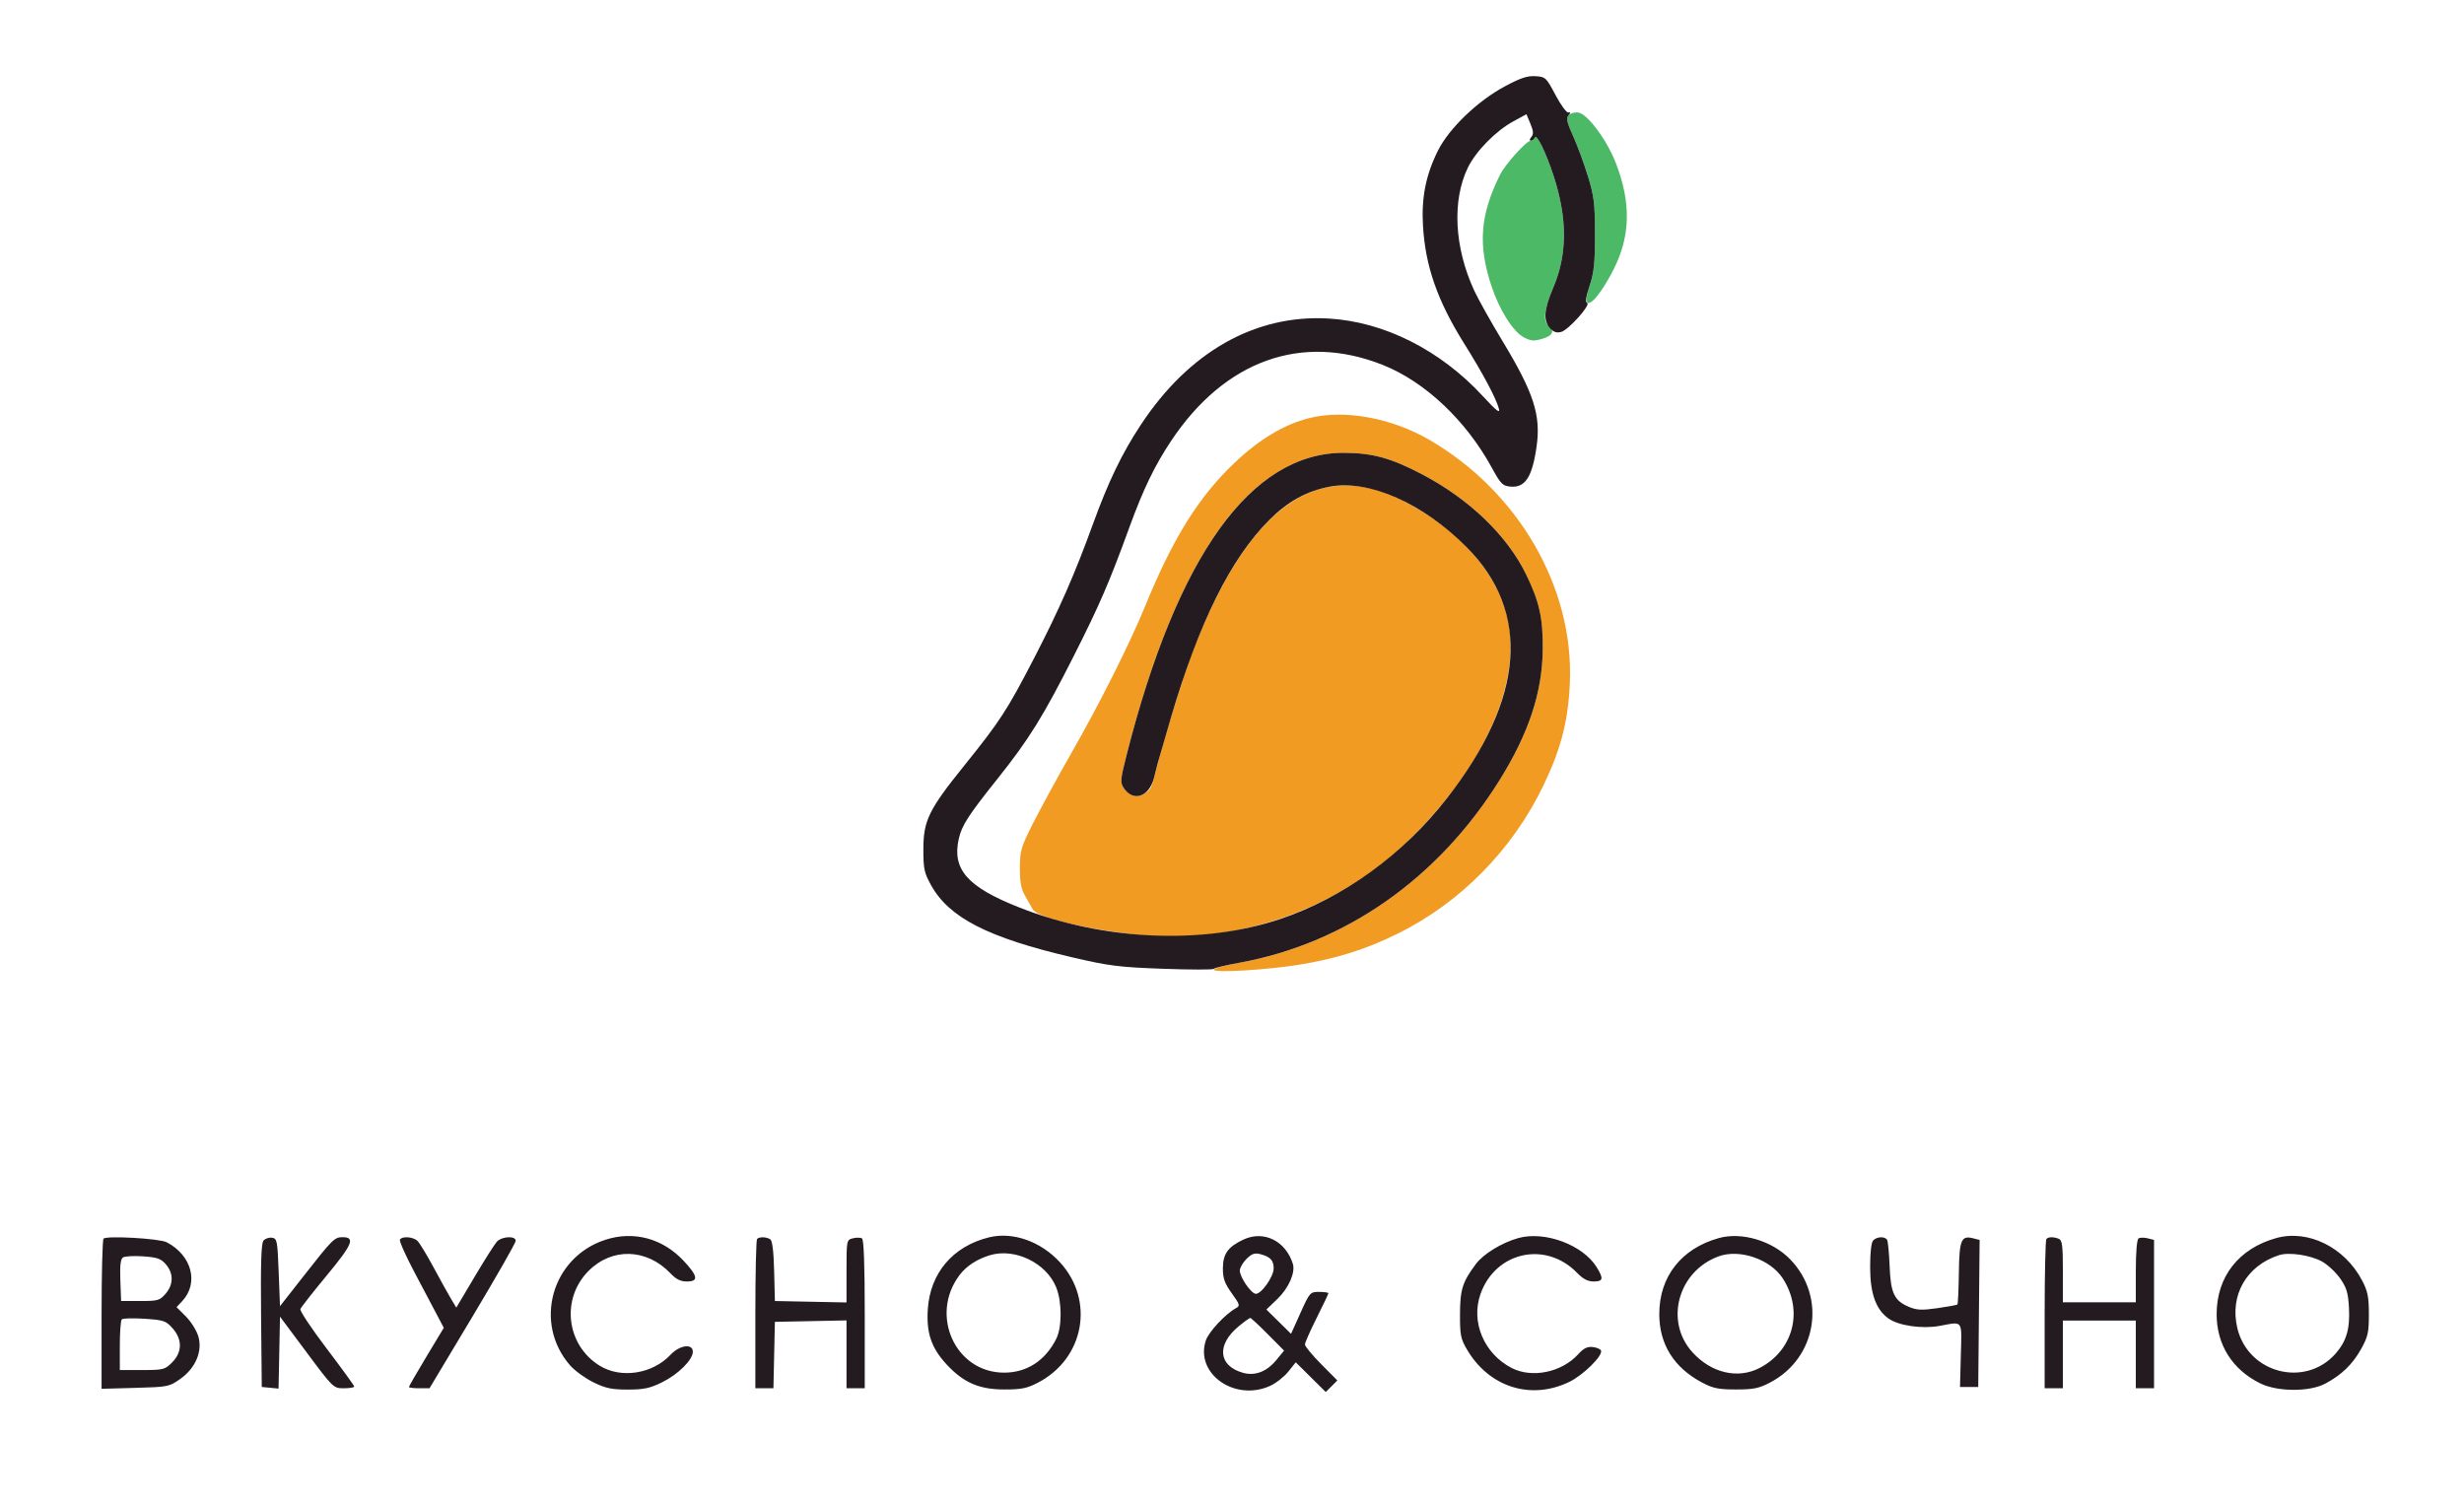 <?xml version="1.0" encoding="UTF-8"?> <svg xmlns="http://www.w3.org/2000/svg" width="946" height="578" viewBox="0 0 946 578" fill="none"><path fill-rule="evenodd" clip-rule="evenodd" d="M602.162 44.305C601.248 45.406 601.645 47.145 603.992 52.322C605.64 55.957 608.197 62.885 609.673 67.716C612.017 75.387 612.358 78.211 612.363 90C612.367 100.974 611.983 104.658 610.308 109.69C606.452 121.273 612.725 116.894 619.621 103.189C625.997 90.516 626.233 77.717 620.369 62.604C616.893 53.648 609.412 43.608 605.908 43.199C604.49 43.034 602.804 43.532 602.162 44.305ZM589 53C589 53.55 588.438 53.997 587.75 53.993C586.074 53.983 577.912 63.037 575.858 67.185C568.238 82.571 567.37 93.978 572.614 109.828C575.667 119.057 580.962 127.412 585.119 129.562C587.787 130.941 588.968 131.026 592.162 130.07C596.238 128.848 597.011 127.084 594.413 124.928C592.329 123.198 592.972 118.319 596.317 110.491C601.772 97.725 601.812 83.87 596.44 67.413C593.107 57.201 589 49.246 589 53Z" fill="#4CB966"></path><path fill-rule="evenodd" clip-rule="evenodd" d="M502.645 160.521C492.947 162.973 483.46 168.66 473.915 177.744C460.194 190.801 450.348 206.578 439.743 232.5C433.749 247.15 422.33 269.889 411.119 289.5C406.088 298.3 399.634 310.119 396.777 315.764C391.954 325.292 391.58 326.547 391.562 333.264C391.547 338.698 392.035 341.34 393.521 343.875C394.609 345.731 395.944 348.092 396.486 349.122C398.165 352.311 418.92 357.22 438.385 359.031C475.427 362.478 513.193 349.201 540.163 323.249C569.117 295.389 583.816 263.494 579.073 238.819C575.541 220.449 560.165 202.918 537.89 191.867C505.398 175.746 479.165 194.939 457.752 250.5C454.554 258.797 446.648 284.385 444.003 295C442.105 302.613 441.919 303.007 439.473 304.61C436.586 306.501 433.509 305.706 431.429 302.532C430.045 300.42 430.138 299.319 432.472 290.111C451.953 213.259 480.31 173.772 515.957 173.857C526.886 173.883 534.068 175.855 545.952 182.089C564.075 191.598 578.603 205.567 585.901 220.5C591.037 231.01 592.445 237.388 592.303 249.5C592.111 265.882 586.914 281.568 575.739 299.5C552.14 337.367 516.281 362.453 475.397 369.697C470.229 370.613 466 371.792 466 372.317C466 373.6 486.817 372.358 499 370.348C513.293 367.99 524.303 364.515 536.5 358.512C560.663 346.621 580.693 326.262 592.593 301.5C599.368 287.403 602.106 276.723 602.72 262C604.239 225.567 583.04 188.88 548.968 168.981C534.31 160.421 516.156 157.105 502.645 160.521Z" fill="#F29B23"></path><path fill-rule="evenodd" clip-rule="evenodd" d="M577.586 33.247C567.274 38.788 556.36 49.286 552.11 57.75C547.463 67.003 545.697 75.762 546.311 86.5C547.209 102.207 551.856 115.494 562.252 132.087C569.406 143.507 574.516 153.122 575.491 157C575.956 158.851 574.407 157.636 569.518 152.314C553.09 134.43 531.443 123.508 510 122.285C481.815 120.678 456.339 135.152 437.883 163.26C430.651 174.274 425.562 184.838 419.652 201.107C412.603 220.514 406.66 234.052 396.964 252.787C386.656 272.706 383.945 276.872 370.149 293.998C356.577 310.847 354.523 315.048 354.51 326C354.501 333.564 354.827 335.09 357.468 339.859C364.381 352.339 379.345 359.997 411.5 367.511C425.817 370.856 429.499 371.322 446.5 371.942C456.95 372.323 465.725 372.337 466 371.973C466.275 371.609 470.673 370.555 475.774 369.632C516.599 362.238 552.209 337.256 575.739 299.5C586.914 281.568 592.111 265.882 592.303 249.5C592.445 237.388 591.037 231.01 585.901 220.5C578.603 205.567 564.075 191.598 545.952 182.089C534.068 175.855 526.886 173.883 515.957 173.857C480.31 173.772 451.953 213.259 432.472 290.111C430.138 299.319 430.045 300.42 431.429 302.532C435.007 307.993 441.15 305.99 443.02 298.753C443.625 296.414 444.285 293.825 444.487 293C444.69 292.175 446.977 284.3 449.569 275.5C460.333 238.964 472.543 214.42 487.29 199.673C494.44 192.523 501.791 188.475 510.601 186.837C525.586 184.05 546.311 193.215 563.03 210.021C587.925 235.047 585.332 268.275 555.5 306.5C538.595 328.161 515.686 344.746 491.472 352.853C461.774 362.797 423.773 361.142 391.575 348.501C371.482 340.613 365.459 333.839 368.092 322.09C369.253 316.909 371.684 313.137 382.994 298.965C395.026 283.888 400.533 275.023 412.191 251.968C422.204 232.166 425.884 223.658 433.583 202.5C438.91 187.863 443.286 178.795 449.616 169.282C470.205 138.339 499.793 127.731 530.934 140.127C547.091 146.559 562.849 161.423 572.751 179.571C576.124 185.754 576.886 186.534 579.831 186.818C585.552 187.37 588.268 183.225 589.945 171.384C591.641 159.409 588.847 150.774 576.874 130.981C572.389 123.567 567.467 114.774 565.937 111.442C558.347 94.917 557.436 77.015 563.542 64.386C566.588 58.084 574.258 50.266 580.985 46.605L586.041 43.853L587.57 47.514C588.751 50.341 588.833 51.496 587.927 52.587C587.187 53.479 587.138 54 587.794 54C588.366 54 589.025 53.438 589.259 52.75C589.856 50.995 593.528 58.491 596.44 67.413C601.812 83.87 601.772 97.725 596.317 110.491C592.841 118.625 592.451 122.899 594.921 125.785C596.373 127.481 597.515 127.909 599.356 127.447C602.164 126.742 611.009 116.836 609.33 116.277C608.602 116.034 608.928 113.838 610.303 109.706C611.983 104.657 612.367 100.984 612.363 90C612.358 78.211 612.017 75.387 609.673 67.716C608.197 62.885 605.64 55.957 603.992 52.322C601.638 47.131 601.246 45.408 602.167 44.299C603.066 43.215 603.059 42.958 602.134 43.194C601.471 43.362 599.257 40.35 597.214 36.5C593.632 29.748 593.358 29.491 589.5 29.247C586.398 29.051 583.722 29.949 577.586 33.247ZM232.403 475.996C211.745 482.712 204.675 508.031 218.924 524.261C220.691 526.273 224.694 529.175 227.818 530.71C232.503 533.01 234.816 533.5 241 533.5C247.184 533.5 249.497 533.01 254.182 530.71C260.372 527.67 266 522.077 266 518.965C266 515.713 260.935 516.402 257.437 520.13C250.494 527.529 238.405 529.393 230.212 524.328C217.373 516.39 215.303 498.601 225.977 487.928C235.019 478.885 248.308 479.299 257.437 488.908C259.567 491.151 261.284 492 263.687 492C268.291 492 267.977 489.958 262.464 484.065C254.399 475.443 243.283 472.459 232.403 475.996ZM379.718 475.054C365.861 478.454 357.101 488.752 356.206 502.693C355.624 511.755 357.574 517.498 363.366 523.781C369.835 530.8 375.921 533.461 385.5 533.461C392.24 533.461 394.307 533.039 398.623 530.778C416.304 521.518 420.343 499.29 406.998 484.688C399.614 476.609 388.86 472.811 379.718 475.054ZM477.5 475.868C471.462 478.66 469.5 481.388 469.5 486.993C469.5 490.838 470.167 492.705 472.902 496.513C476.083 500.942 476.184 501.318 474.458 502.283C470.34 504.588 464.032 511.374 462.944 514.67C458.74 527.409 474.081 538.233 487.623 532.084C489.891 531.054 493.035 528.596 494.61 526.622L497.475 523.032L503.239 528.737L509.004 534.441L511.223 532.221L513.443 530.001L507.222 523.724C503.8 520.271 501 516.887 501 516.203C501 515.519 503.025 510.928 505.5 506C507.975 501.072 510 496.806 510 496.52C510 496.234 508.408 496 506.462 496C503.005 496 502.841 496.184 499.296 504.049L495.669 512.099L490.935 507.436L486.201 502.773L490.496 498.637C494.807 494.485 497.405 488.509 496.349 485.175C493.576 476.42 485.225 472.297 477.5 475.868ZM582.929 475.329C576.635 477.079 569.541 481.412 566.652 485.272C561.495 492.163 560.576 495.053 560.537 504.5C560.504 512.541 560.791 513.995 563.234 518.151C571.756 532.647 587.869 537.702 602.591 530.499C607.918 527.893 615.347 520.557 614.69 518.55C614.501 517.973 613.084 517.352 611.542 517.171C609.431 516.923 608.03 517.616 605.877 519.973C599.545 526.906 588.169 529.239 580.357 525.207C569.729 519.721 564.597 507.48 568.427 496.748C574.219 480.518 593.473 476.319 605.467 488.669C607.783 491.054 609.597 492 611.851 492C615.52 492 615.743 490.938 613.004 486.507C607.709 477.939 593.09 472.505 582.929 475.329ZM659.929 475.329C645.527 479.333 637.044 490.145 637.044 504.5C637.044 516.1 642.663 525.086 653.5 530.817C657.702 533.039 659.778 533.461 666.5 533.461C673.24 533.461 675.307 533.039 679.623 530.778C697.559 521.384 701.353 497.967 687.287 483.483C680.38 476.372 668.701 472.891 659.929 475.329ZM873.929 475.329C859.535 479.33 851.057 490.132 851.032 504.5C851.011 516.278 857.047 525.854 867.828 531.146C874.435 534.39 886.681 534.43 892.722 531.227C898.997 527.9 903.257 523.769 906.554 517.819C909.134 513.16 909.498 511.507 909.481 504.5C909.464 497.801 909.031 495.687 906.817 491.5C900.116 478.83 886.111 471.944 873.929 475.329ZM39.75 475.56C39.338 475.985 39 489.129 39 504.767V533.201L51.915 532.85C64.424 532.511 64.966 532.404 69.146 529.466C75.079 525.295 77.848 518.774 76.126 513.028C75.46 510.802 73.311 507.377 71.351 505.418L67.788 501.855L69.918 499.587C76.453 492.631 73.668 481.973 64 476.944C61.22 475.498 40.933 474.34 39.75 475.56ZM101.146 476.324C100.29 477.356 100.04 485.226 100.234 505.122L100.5 532.5L103.721 532.811L106.943 533.122L107.221 519.311L107.5 505.5L117.747 519.25C127.935 532.92 128.018 533 131.997 533C134.199 533 136 532.703 136 532.34C136 531.976 131.241 525.416 125.423 517.76C119.606 510.105 115.063 503.277 115.328 502.587C115.593 501.897 120.169 496.067 125.498 489.631C135.359 477.72 136.481 475 131.531 475C128.412 475 127.679 475.731 116.5 489.998L107.5 501.483L107 488.492C106.53 476.268 106.377 475.482 104.412 475.202C103.264 475.038 101.795 475.543 101.146 476.324ZM153.541 475.933C153.224 476.446 155.785 482.185 159.232 488.686C162.68 495.187 166.599 502.594 167.942 505.147L170.384 509.789L163.692 520.903C160.011 527.015 157 532.238 157 532.508C157 532.779 158.777 533 160.95 533H164.9L181.45 505.389C190.552 490.202 198 477.152 198 476.389C198 474.372 192.635 474.639 190.734 476.75C189.868 477.712 186.015 483.796 182.173 490.269L175.187 502.039L173.226 498.769C172.148 496.971 169.139 491.553 166.54 486.729C163.941 481.905 161.15 477.292 160.336 476.479C158.688 474.831 154.434 474.489 153.541 475.933ZM290.667 475.667C290.3 476.033 290 489.083 290 504.667V533H293.47H296.94L297.22 520.25L297.5 507.5L311.25 507.222L325 506.944V519.972V533H328.5H332V504.559C332 485.657 331.646 475.899 330.943 475.465C330.362 475.106 328.787 475.088 327.443 475.425C325.022 476.033 325 476.146 325 488.047V500.056L311.25 499.778L297.5 499.5L297.215 488.038C297.026 480.41 296.524 476.317 295.715 475.803C294.211 474.847 291.558 474.775 290.667 475.667ZM719.2 476.2C718.443 476.957 718 480.753 718 486.488C718 496.562 720.185 502.712 725 506.188C728.852 508.968 737.962 510.293 744.684 509.051C753.827 507.36 753.185 506.476 752.822 520.25L752.5 532.5H756H759.5L759.766 504.273L760.031 476.046L757.503 475.411C752.954 474.27 752.239 476.022 752.063 488.745C751.974 495.173 751.724 500.61 751.507 500.827C751.29 501.044 747.824 501.685 743.806 502.253C737.758 503.107 735.868 503.016 732.828 501.726C727.235 499.352 725.881 496.464 725.476 486.049C725.283 481.078 724.845 476.558 724.503 476.005C723.653 474.63 720.66 474.74 719.2 476.2ZM785.667 475.667C785.3 476.033 785 489.083 785 504.667V533H788.5H792V520V507H806H820V520V533H823.5H827V504.519V476.038L824.557 475.425C823.213 475.088 821.638 475.106 821.057 475.465C820.41 475.865 820 480.749 820 488.059V500H806H792V488.107C792 478.185 791.738 476.113 790.418 475.607C788.35 474.813 786.497 474.837 785.667 475.667ZM379.994 481.934C375.08 483.429 371.065 486.049 368.467 489.454C356.723 504.852 366.77 527 385.5 527C394.212 527 401.282 522.427 405.511 514.058C407.774 509.579 407.765 499.849 405.492 494.227C401.7 484.848 389.597 479.013 379.994 481.934ZM478.55 483.359C477.148 484.761 476 486.763 476 487.807C476 490.282 480.154 496.419 482.035 496.724C484.11 497.06 489 490.206 489 486.961C489 483.867 487.657 482.454 483.795 481.485C481.69 480.956 480.543 481.366 478.55 483.359ZM659.748 482.377C644.225 488.122 639.011 507.259 649.736 519.129C656.97 527.137 667.128 529.543 675.51 525.234C688.543 518.535 692.519 503.215 684.448 490.805C679.645 483.421 667.825 479.388 659.748 482.377ZM874.994 481.886C862.454 485.942 855.959 497.324 858.986 509.941C863.147 527.285 885.08 532.923 896.739 519.645C900.903 514.901 902.287 510.09 901.827 501.952C901.508 496.3 900.907 494.327 898.425 490.793C896.768 488.432 893.631 485.517 891.456 484.316C887.026 481.869 878.799 480.655 874.994 481.886ZM47.205 482.785C46.284 483.417 45.995 485.956 46.205 491.587L46.5 499.5H53.837C60.637 499.5 61.351 499.294 63.587 496.694C66.624 493.162 66.674 488.895 63.718 485.458C61.793 483.221 60.42 482.733 54.968 482.35C51.41 482.1 47.917 482.296 47.205 482.785ZM46.75 506.555C46.338 506.983 46 511.533 46 516.667V526H54.577C62.723 526 63.301 525.853 66.077 523.077C70.005 519.149 70.065 514.223 66.235 509.937C63.69 507.088 62.838 506.801 55.485 506.31C51.093 506.017 47.162 506.127 46.75 506.555ZM475.604 509.175C466.999 516.268 467.693 524.331 477.142 527.041C481.779 528.371 486.307 526.664 489.986 522.201L492.996 518.549L486.777 512.275C483.356 508.824 480.31 506 480.007 506C479.704 506 477.722 507.429 475.604 509.175Z" fill="#231B20"></path></svg> 
